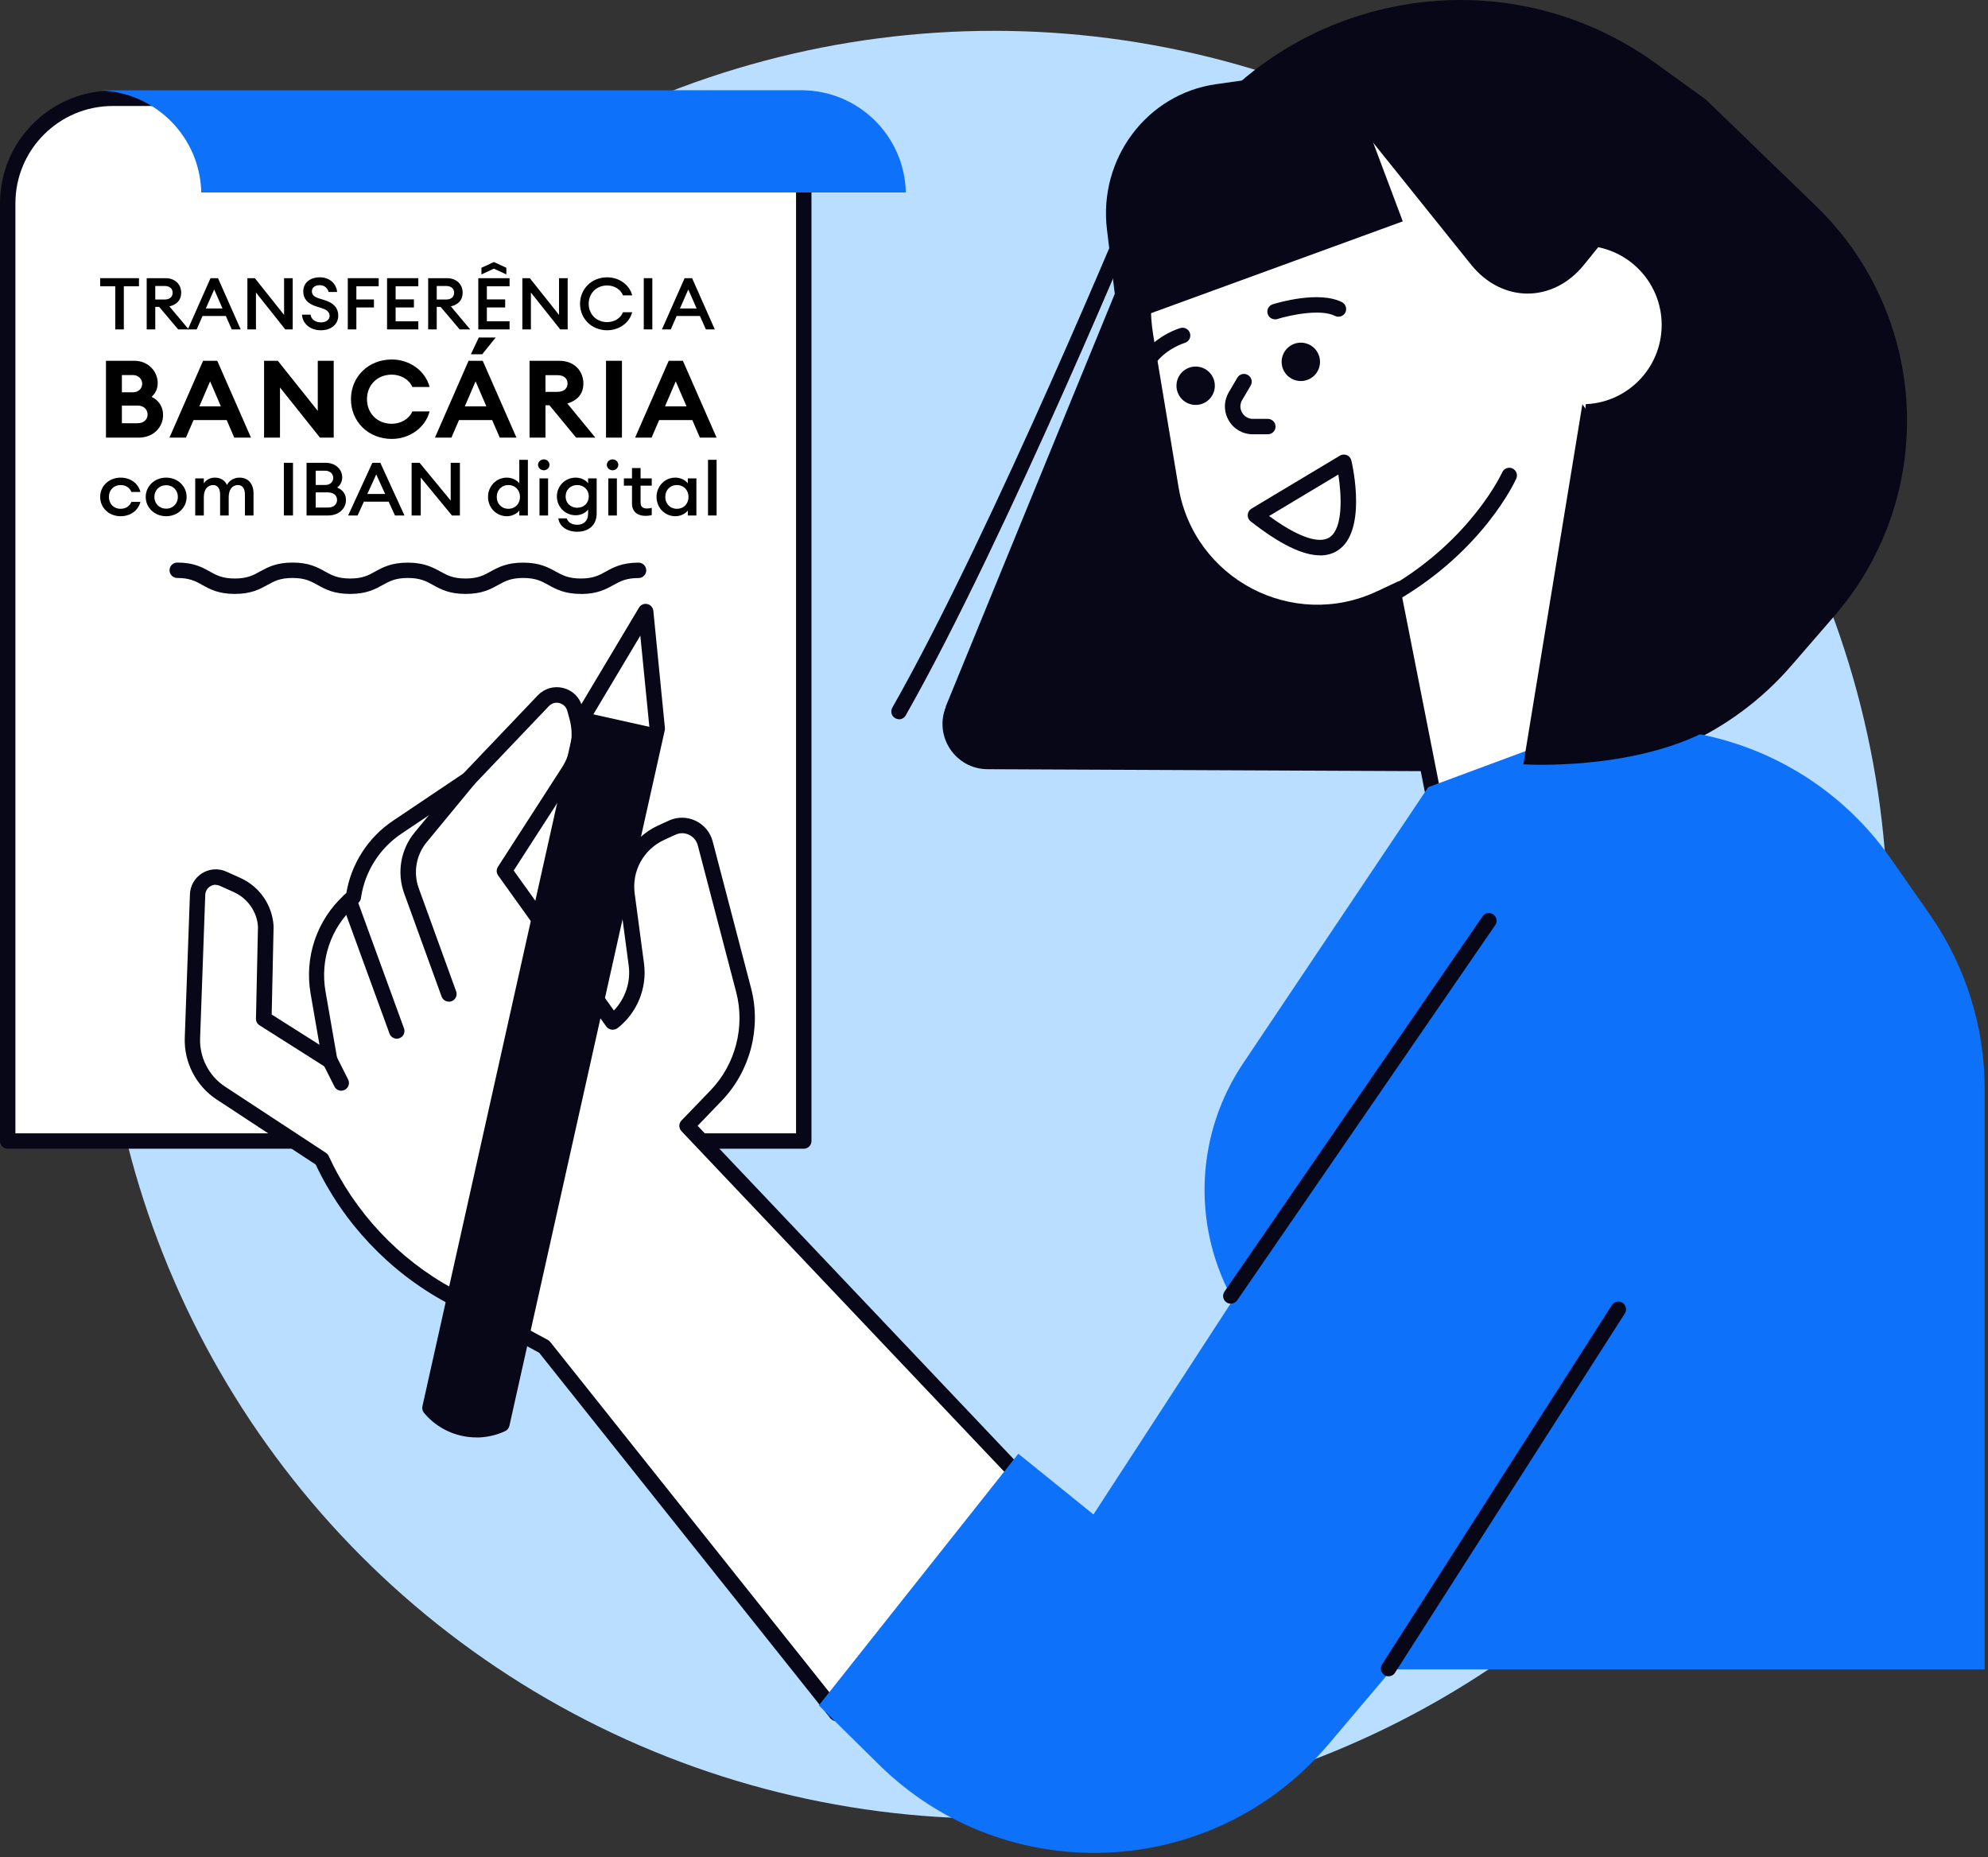 <svg xmlns="http://www.w3.org/2000/svg" width="258" height="241" viewBox="0 0 258 241" fill="none"><rect x="0" y="0" width="258" height="241" fill="#333333" stroke="none"/><circle cx="129" cy="120" r="116" fill="#B9DEFF"></circle><g clip-path="url(#clip0_839_11143)"><path d="M104.31 12.745H14.63C7.1 12.745 1 18.845 1 26.375V148.055H104.31V12.745Z" fill="white"></path><path d="M104.31 149.065H1C0.45 149.065 0 148.615 0 148.065V26.385C0 18.315 6.56 11.755 14.63 11.755H104.31C104.86 11.755 105.31 12.205 105.31 12.755V148.065C105.31 148.615 104.86 149.065 104.31 149.065ZM2 147.065H103.31V13.755H14.63C7.66 13.755 2 19.425 2 26.385V147.065Z" fill="#080717"></path><path d="M26.129 24.975H117.559C117.389 17.625 111.399 11.715 104.009 11.715H13.649C13.469 11.715 13.289 11.735 13.109 11.745C20.249 12.025 25.959 17.805 26.119 24.975H26.129Z" fill="#0D71F9"></path><path d="M70.53 90.925L60.8 101.135L51.55 107.345C48.52 109.385 46.48 112.585 45.91 116.195L45.88 116.385L45.32 116.895C42.04 119.915 40.52 124.385 41.29 128.775L42.83 137.635L34.25 132.195L34.51 120.265C34.37 117.895 32.93 115.805 30.77 114.835L28.97 114.025C27.44 113.335 25.71 114.415 25.64 116.095L24.97 134.705C24.87 137.565 26.27 140.275 28.66 141.855L41.75 150.445C45.23 157.985 51.06 164.185 58.36 168.135L70.62 174.765L108.54 222.355L132.2 191.495L89.17 146.095L92.94 142.185C96.44 138.555 97.8 133.355 96.52 128.475L91.54 109.435C91.05 107.565 88.99 106.595 87.24 107.405L85.8 108.065C82.74 109.475 80.95 112.725 81.4 116.065L82.61 125.155C82.99 127.995 81.83 130.825 79.57 132.595L79.53 132.625L65.48 113.005L73.79 100.115C75.16 97.995 75.56 95.395 74.89 92.955L74.61 91.945C74.11 90.135 71.83 89.565 70.54 90.925H70.53Z" fill="white"></path><path d="M108.539 223.345C108.239 223.345 107.949 223.205 107.759 222.965L69.969 175.535L57.889 169.005C50.529 165.025 44.529 158.685 40.969 151.115L28.119 142.675C25.449 140.925 23.859 137.845 23.979 134.655L24.649 116.045C24.689 114.925 25.279 113.905 26.229 113.315C27.179 112.725 28.359 112.645 29.379 113.105L31.179 113.915C33.689 115.045 35.349 117.445 35.509 120.195L35.259 131.645L41.459 135.575L40.309 128.935C39.489 124.195 41.109 119.415 44.649 116.155L44.949 115.875C45.589 112.075 47.779 108.665 50.989 106.515L60.139 100.365L69.789 90.235C70.649 89.335 71.889 88.975 73.089 89.275C74.299 89.575 75.219 90.475 75.549 91.675L75.829 92.685C76.569 95.385 76.129 98.295 74.609 100.645L66.669 112.965L79.669 131.125C81.159 129.565 81.879 127.415 81.589 125.275L80.379 116.185C79.879 112.385 81.879 108.755 85.359 107.145L86.799 106.485C87.909 105.975 89.169 105.985 90.269 106.505C91.369 107.025 92.179 107.995 92.489 109.175L97.469 128.215C98.829 133.395 97.359 139.015 93.639 142.865L90.539 146.085L132.919 190.785C133.259 191.145 133.289 191.695 132.989 192.085L109.329 222.945C109.139 223.185 108.849 223.335 108.549 223.335L108.539 223.345ZM27.999 114.805C27.749 114.805 27.509 114.875 27.279 115.015C26.889 115.255 26.659 115.665 26.639 116.125L25.969 134.735C25.879 137.235 27.119 139.635 29.209 141.005L42.299 149.595C42.459 149.695 42.579 149.845 42.659 150.015C46.029 157.305 51.769 163.425 58.839 167.245L71.099 173.875C71.219 173.935 71.319 174.025 71.409 174.135L108.529 220.725L130.889 191.565L88.439 146.785C88.069 146.395 88.069 145.785 88.439 145.405L92.209 141.495C95.449 138.135 96.719 133.245 95.539 128.735L90.559 109.695C90.399 109.095 89.989 108.595 89.419 108.325C88.859 108.055 88.209 108.055 87.639 108.325L86.199 108.985C83.519 110.225 81.979 113.015 82.369 115.945L83.579 125.035C83.999 128.215 82.689 131.425 80.169 133.395C79.959 133.565 79.659 133.645 79.389 133.615C79.119 133.575 78.859 133.445 78.699 133.225L64.649 113.605C64.409 113.275 64.399 112.825 64.619 112.485L72.929 99.595C74.139 97.715 74.499 95.405 73.899 93.245L73.619 92.235C73.479 91.735 73.099 91.365 72.599 91.235C72.099 91.105 71.589 91.255 71.229 91.635L61.499 101.845C61.449 101.895 61.389 101.945 61.329 101.985L52.079 108.195C49.289 110.065 47.389 113.045 46.869 116.365L46.839 116.555C46.809 116.775 46.699 116.985 46.529 117.135L45.969 117.645C42.929 120.445 41.539 124.545 42.239 128.615L43.779 137.475C43.849 137.865 43.679 138.255 43.349 138.475C43.019 138.695 42.589 138.695 42.259 138.485L33.679 133.045C33.379 132.855 33.209 132.525 33.219 132.175L33.479 120.245C33.359 118.325 32.149 116.575 30.329 115.755L28.529 114.945C28.349 114.865 28.159 114.825 27.969 114.825L27.999 114.805Z" fill="#080717"></path><path d="M58.249 129.975C57.839 129.975 57.459 129.725 57.309 129.315L52.449 115.915C51.479 113.235 51.999 110.205 53.819 108.015L60.019 100.495C60.369 100.065 60.999 100.005 61.429 100.365C61.859 100.715 61.919 101.345 61.569 101.775L55.369 109.295C54.009 110.945 53.609 113.225 54.339 115.245L59.199 128.645C59.389 129.165 59.119 129.735 58.599 129.925C58.489 129.965 58.369 129.985 58.259 129.985L58.249 129.975Z" fill="#080717"></path><path d="M51.491 134.785C51.081 134.785 50.701 134.535 50.551 134.125L44.391 117.235C44.201 116.715 44.471 116.145 44.991 115.955C45.511 115.765 46.081 116.035 46.271 116.555L52.431 133.445C52.621 133.965 52.351 134.535 51.831 134.725C51.721 134.765 51.601 134.785 51.491 134.785Z" fill="#080717"></path><path d="M44.29 141.535C43.92 141.535 43.57 141.335 43.4 140.985L41.94 138.085C41.69 137.595 41.89 136.995 42.38 136.745C42.87 136.495 43.47 136.695 43.72 137.185L45.18 140.085C45.43 140.575 45.23 141.175 44.74 141.425C44.6 141.495 44.44 141.535 44.29 141.535Z" fill="#080717"></path><path d="M55.801 182.705L75.961 92.465L83.791 79.355L85.291 94.545L65.131 184.785C61.911 186.295 58.081 185.435 55.801 182.705Z" fill="white"></path><path d="M55.801 182.705L75.961 92.465L85.291 94.545L65.131 184.785C61.911 186.295 58.081 185.435 55.801 182.705Z" fill="#080717"></path><path d="M61.82 186.525C59.26 186.525 56.75 185.405 55.03 183.345C54.83 183.105 54.76 182.785 54.82 182.485L74.98 92.245C75 92.145 75.04 92.045 75.1 91.955L82.93 78.845C83.15 78.475 83.58 78.285 84.01 78.385C84.43 78.475 84.74 78.835 84.79 79.265L86.29 94.455C86.3 94.565 86.29 94.665 86.27 94.775L66.11 185.015C66.04 185.315 65.84 185.575 65.56 185.705C64.36 186.265 63.09 186.535 61.83 186.535L61.82 186.525ZM56.89 182.425C58.79 184.405 61.7 185.065 64.27 184.075L84.29 94.495L83.1 82.485L76.91 92.855L56.89 182.435V182.425Z" fill="#080717"></path><path d="M122.729 91.705L149.229 27.015C159.899 0.965 192.14 -8.235 214.95 8.265L221.38 12.915L235.669 26.725C250.469 41.025 251.51 64.415 238.03 79.965L232.47 86.385C224.86 95.175 213.78 100.195 202.16 100.145L128.169 99.815C123.999 99.795 121.18 95.565 122.76 91.705H122.729Z" fill="#080717"></path><path d="M204.508 53.203L177.145 58.597L187.575 111.519L214.939 106.125L204.508 53.203Z" fill="white"></path><path d="M187.64 112.425C187.44 112.425 187.25 112.365 187.08 112.255C186.86 112.105 186.71 111.875 186.66 111.615L176.22 58.695C176.17 58.435 176.22 58.165 176.37 57.945C176.52 57.725 176.75 57.575 177.01 57.525L204.37 52.135C204.91 52.025 205.44 52.385 205.54 52.925L215.98 105.845C216.09 106.385 215.73 106.915 215.19 107.015L187.83 112.415C187.77 112.425 187.7 112.435 187.64 112.435V112.425ZM178.38 59.285L188.43 110.245L213.83 105.235L203.78 54.275L178.38 59.285Z" fill="#080717"></path><path d="M149.67 43.515L152.95 63.215C154.94 75.135 167.76 81.865 178.7 76.735L193.91 69.595C205.61 64.105 209.52 49.375 202.09 38.805L183.88 12.905L165.5 18.285C154.6 21.475 147.8 32.305 149.67 43.515Z" fill="white"></path><path d="M174.47 8.555L182.05 28.725L145.17 42.175L143.66 29.795C142.54 20.605 148.84 12.195 157.81 10.925L174.48 8.565L174.47 8.555Z" fill="#080717"></path><path d="M205.36 52.455C211.043 52.455 215.65 47.848 215.65 42.165C215.65 36.482 211.043 31.875 205.36 31.875C199.677 31.875 195.07 36.482 195.07 42.165C195.07 47.848 199.677 52.455 205.36 52.455Z" fill="white"></path><path d="M174.391 13.765L190.901 34.325C194.931 39.345 201.541 39.355 205.581 34.345L211.311 27.255L195.871 10.785C191.011 5.605 182.851 5.445 177.791 10.425L174.401 13.755L174.391 13.765Z" fill="#080717"></path><path d="M116.67 93.325C116.5 93.325 116.33 93.285 116.18 93.195C115.7 92.925 115.53 92.315 115.8 91.835C128.87 68.845 147.08 24.795 147.26 24.355C147.47 23.845 148.05 23.605 148.57 23.815C149.08 24.025 149.32 24.615 149.11 25.125C148.93 25.565 130.67 69.735 117.54 92.835C117.36 93.155 117.02 93.345 116.67 93.345V93.325Z" fill="#080717"></path><path d="M195.88 61.695C195.88 61.695 191.88 70.605 180.91 77.005L195.88 61.695Z" fill="white"></path><path d="M180.9 78.015C180.56 78.015 180.22 77.835 180.04 77.515C179.76 77.035 179.92 76.425 180.4 76.145C190.97 69.975 194.92 61.375 194.96 61.285C195.19 60.785 195.78 60.555 196.28 60.785C196.78 61.015 197.01 61.605 196.78 62.105C196.61 62.485 192.52 71.385 181.4 77.875C181.24 77.965 181.07 78.015 180.9 78.015Z" fill="#080717"></path><path d="M149.359 47.265C149.129 47.265 148.909 47.185 148.719 47.035C148.299 46.685 148.239 46.055 148.589 45.625C150.479 43.355 153.089 42.595 153.199 42.565C153.729 42.415 154.279 42.725 154.439 43.255C154.589 43.785 154.289 44.335 153.759 44.495C153.709 44.505 151.609 45.145 150.139 46.915C149.939 47.155 149.659 47.275 149.369 47.275L149.359 47.265Z" fill="#080717"></path><path d="M165.471 41.435C165.041 41.435 164.65 41.165 164.52 40.735C164.36 40.205 164.65 39.645 165.18 39.485C165.78 39.295 171.14 37.695 174.15 39.205C174.64 39.455 174.841 40.055 174.601 40.545C174.351 41.035 173.75 41.235 173.26 40.995C171.31 40.015 167.201 40.955 165.781 41.395C165.681 41.425 165.58 41.445 165.48 41.445L165.471 41.435Z" fill="#080717"></path><path d="M161.44 49.525L160.33 51.415C159.3 53.155 160.56 55.355 162.58 55.355H164.52L161.43 49.525H161.44Z" fill="white"></path><path d="M164.53 56.355H162.59C161.28 56.355 160.1 55.675 159.45 54.535C158.8 53.395 158.81 52.035 159.47 50.905L160.58 49.015C160.86 48.535 161.47 48.375 161.95 48.665C162.43 48.945 162.59 49.555 162.31 50.035L161.2 51.925C160.9 52.435 160.9 53.035 161.2 53.545C161.49 54.055 162.02 54.355 162.6 54.355H164.54C165.09 54.355 165.54 54.805 165.54 55.355C165.54 55.905 165.09 56.355 164.54 56.355H164.53Z" fill="#080717"></path><path d="M171.32 72.065C169.05 72.065 166.08 70.605 162.31 67.655C162.05 67.455 161.91 67.135 161.93 66.805C161.95 66.475 162.13 66.175 162.41 66.005L173.89 59.125C174.16 58.965 174.5 58.935 174.8 59.065C175.09 59.195 175.31 59.445 175.38 59.765C175.6 60.705 177.39 69.025 173.59 71.445C172.93 71.865 172.17 72.075 171.31 72.075L171.32 72.065ZM164.71 66.965C169.62 70.545 171.7 70.275 172.52 69.745C174.35 68.575 174.1 64.205 173.69 61.575L164.71 66.955V66.965Z" fill="#080717"></path><path d="M168.82 49.445C170.195 49.445 171.31 48.331 171.31 46.955C171.31 45.58 170.195 44.465 168.82 44.465C167.445 44.465 166.33 45.58 166.33 46.955C166.33 48.331 167.445 49.445 168.82 49.445Z" fill="#080717"></path><path d="M155.17 52.545C156.545 52.545 157.66 51.43 157.66 50.055C157.66 48.68 156.545 47.565 155.17 47.565C153.794 47.565 152.68 48.68 152.68 50.055C152.68 51.43 153.794 52.545 155.17 52.545Z" fill="#080717"></path><path d="M257.57 216.635V141.315C257.57 133.215 255.08 125.305 250.44 118.655L245.39 111.425C235.08 96.675 216.1 90.745 199.22 97.005L185.36 102.145L161.31 138.015C155.28 147.015 154.68 158.595 159.74 168.165V216.625H257.57V216.635Z" fill="#0D71F9"></path><path d="M205.359 52.455L197.699 99.185C197.699 99.185 211.869 100.095 221.929 94.615C231.989 89.125 205.359 52.455 205.359 52.455Z" fill="#080717"></path><path d="M196.31 112.865L141.91 196.525L132.16 188.645L106.27 221.295L114.049 228.965C130.559 245.255 157.439 244.045 172.419 226.335L220.08 170.015L196.31 112.875V112.865Z" fill="#0D71F9"></path><path d="M159.74 169.175C159.54 169.175 159.35 169.115 159.17 168.995C158.71 168.685 158.6 168.055 158.91 167.605L192.4 118.915C192.71 118.455 193.34 118.345 193.79 118.655C194.25 118.965 194.36 119.595 194.05 120.045L160.56 168.735C160.37 169.015 160.05 169.165 159.74 169.165V169.175Z" fill="#080717"></path><path d="M180.2 217.525C180.02 217.525 179.83 217.475 179.66 217.365C179.2 217.065 179.06 216.445 179.36 215.985L209.19 169.355C209.49 168.885 210.11 168.755 210.57 169.055C211.03 169.355 211.17 169.975 210.87 170.435L181.04 217.065C180.85 217.365 180.53 217.525 180.2 217.525Z" fill="#080717"></path><path d="M14.958 42.745H16.07V37.146H18.037V36.097H13V37.146H14.958V42.745Z" fill="black"></path><path d="M19.038 42.745H20.15V39.824H20.654L23.125 42.745H24.493L21.984 39.758C22.954 39.533 23.515 38.925 23.515 37.988C23.515 36.893 22.726 36.097 21.471 36.097H19.038V42.745ZM20.15 38.868V37.108H21.338C21.994 37.108 22.403 37.417 22.403 37.988C22.403 38.559 21.994 38.868 21.338 38.868H20.15Z" fill="black"></path><path d="M24.375 42.745H25.525L26.285 41.003H29.307L30.077 42.745H31.236L28.29 36.097H27.321L24.375 42.745ZM26.713 40.029L27.796 37.567L28.88 40.029H26.713Z" fill="black"></path><path d="M37.988 42.745V36.097H36.867V40.863L33.075 36.097H32.106V42.745H33.218V37.96L37.019 42.745H37.988Z" fill="black"></path><path d="M39.195 40.835C39.233 41.883 40.145 42.857 41.647 42.857C42.977 42.857 43.899 42.08 43.899 40.956C43.899 39.945 43.272 39.318 42.217 38.981L41.39 38.719C40.782 38.522 40.468 38.26 40.478 37.773C40.478 37.296 40.925 37.005 41.495 37.005C41.98 37.005 42.474 37.258 42.645 37.885H43.747C43.681 36.959 42.911 35.985 41.504 35.985C40.25 35.985 39.356 36.678 39.356 37.829C39.366 38.803 39.955 39.411 41.01 39.749L41.846 40.02C42.474 40.226 42.778 40.544 42.778 40.994C42.778 41.518 42.274 41.836 41.647 41.836C41.029 41.836 40.392 41.509 40.307 40.835H39.195Z" fill="black"></path><path d="M45.136 42.745H46.248V39.898H48.529V38.859H46.248V37.146H49.146V36.097H45.136V42.745Z" fill="black"></path><path d="M50.231 42.745H54.289V41.696H51.343V39.898H53.719V38.85H51.343V37.146H54.289V36.097H50.231V42.745Z" fill="black"></path><path d="M55.567 42.745H56.679V39.824H57.183L59.654 42.745H61.022L58.514 39.758C59.483 39.533 60.044 38.925 60.044 37.988C60.044 36.893 59.255 36.097 58 36.097H55.567V42.745ZM56.679 38.868V37.108H57.867C58.523 37.108 58.932 37.417 58.932 37.988C58.932 38.559 58.523 38.868 57.867 38.868H56.679Z" fill="black"></path><path d="M62.481 35.61L64.097 34.861L65.713 35.61V34.749L64.097 34L62.481 34.749V35.61ZM62.073 42.745H66.131V41.696H63.185V39.898H65.561V38.85H63.185V37.146H66.131V36.097H62.073V42.745Z" fill="black"></path><path d="M73.672 42.745V36.097H72.551V40.863L68.759 36.097H67.79V42.745H68.901V37.96L72.703 42.745H73.672Z" fill="black"></path><path d="M75.278 39.421C75.278 41.359 76.789 42.857 78.794 42.857C80.419 42.857 81.721 41.818 82.044 40.516H80.847C80.562 41.275 79.745 41.799 78.794 41.799C77.388 41.799 76.399 40.76 76.399 39.421C76.399 38.082 77.388 37.043 78.794 37.043C79.745 37.043 80.562 37.567 80.847 38.325H82.044C81.721 37.024 80.419 35.985 78.794 35.985C76.789 35.985 75.278 37.483 75.278 39.421Z" fill="black"></path><path d="M83.547 42.745H84.659V36.097H83.547V42.745Z" fill="black"></path><path d="M85.904 42.745H87.054L87.815 41.003H90.837L91.607 42.745H92.766L89.82 36.097H88.85L85.904 42.745ZM88.242 40.029L89.326 37.567L90.409 40.029H88.242Z" fill="black"></path><path d="M13.752 56.788H18.028C19.825 56.788 21.165 55.51 21.165 53.853C21.165 52.73 20.552 51.915 19.668 51.494C20.152 51.072 20.466 50.469 20.466 49.71C20.466 48.123 19.154 46.817 17.458 46.817H13.752V56.788ZM15.819 50.904V48.671H17.259C17.971 48.671 18.456 49.191 18.456 49.794C18.456 50.413 17.971 50.904 17.259 50.904H15.819ZM15.819 54.92V52.631H17.886C18.655 52.631 19.154 53.137 19.154 53.783C19.154 54.429 18.655 54.92 17.886 54.92H15.819Z" fill="black"></path><path d="M21.994 56.788H24.133L25.116 54.513H29.421L30.405 56.788H32.572L28.195 46.817H26.356L21.994 56.788ZM25.872 52.73L27.269 49.486L28.666 52.73H25.872Z" fill="black"></path><path d="M43.308 56.788V46.817H41.241V53.319L36.052 46.817H34.27V56.788H36.337V50.286L41.526 56.788H43.308Z" fill="black"></path><path d="M45.546 51.803C45.546 54.696 47.784 56.957 50.849 56.957C53.144 56.957 55.197 55.51 55.753 53.39H53.515C53.087 54.387 51.989 54.991 50.849 54.991C48.91 54.991 47.627 53.586 47.627 51.803C47.627 50.019 48.91 48.615 50.849 48.615C51.989 48.615 53.087 49.219 53.515 50.216H55.753C55.197 48.095 53.144 46.649 50.849 46.649C47.784 46.649 45.546 48.91 45.546 51.803Z" fill="black"></path><path d="M61.109 45.975H62.577L64.331 43.798H62.135L61.109 45.975ZM56.447 56.788H58.586L59.569 54.513H63.874L64.858 56.788H67.025L62.648 46.817H60.809L56.447 56.788ZM60.325 52.73L61.722 49.486L63.119 52.73H60.325Z" fill="black"></path><path d="M68.724 56.788H70.79V52.589H71.304L74.768 56.788H77.262L73.627 52.364C74.967 51.943 75.709 51.101 75.709 49.766C75.709 48.109 74.497 46.817 72.601 46.817H68.724V56.788ZM70.79 50.848V48.685H72.359C73.128 48.685 73.656 49.078 73.656 49.766C73.656 50.441 73.128 50.848 72.359 50.848H70.79Z" fill="black"></path><path d="M78.649 56.788H80.716V46.817H78.649V56.788Z" fill="black"></path><path d="M82.423 56.788H84.561L85.544 54.513H89.85L90.833 56.788H93L88.624 46.817H86.785L82.423 56.788ZM86.3 52.73L87.697 49.486L89.094 52.73H86.3Z" fill="black"></path><path d="M18.224 65.128H17.05C16.847 65.648 16.351 66.024 15.652 66.024C14.752 66.024 14.134 65.379 14.134 64.483C14.134 63.587 14.752 62.942 15.652 62.942C16.351 62.942 16.847 63.318 17.05 63.838H18.224C17.951 62.769 16.989 61.979 15.652 61.979C14.114 61.979 13 63.096 13 64.483C13 65.87 14.114 66.987 15.652 66.987C16.989 66.987 17.951 66.198 18.224 65.128Z" fill="black"></path><path d="M24.218 64.483C24.218 63.087 23.063 61.979 21.565 61.979C20.067 61.979 18.912 63.087 18.912 64.483C18.912 65.88 20.067 66.987 21.565 66.987C23.063 66.987 24.218 65.88 24.218 64.483ZM20.036 64.483C20.036 63.626 20.664 62.962 21.565 62.962C22.456 62.962 23.084 63.626 23.084 64.483C23.084 65.34 22.456 66.005 21.565 66.005C20.664 66.005 20.036 65.34 20.036 64.483Z" fill="black"></path><path d="M25.337 66.891H26.451V64.522C26.451 63.51 26.947 62.942 27.666 62.942C28.273 62.942 28.567 63.433 28.567 64.185V66.891H29.681V64.522C29.681 63.51 30.167 62.942 30.886 62.942C31.493 62.942 31.787 63.433 31.787 64.185V66.891H32.9V64.011C32.9 62.779 32.222 61.979 31.078 61.979C30.41 61.979 29.762 62.316 29.458 62.933C29.185 62.335 28.638 61.979 27.889 61.979C27.241 61.979 26.735 62.278 26.451 62.73V62.075H25.337V66.891Z" fill="black"></path><path d="M36.839 66.891H38.024V60.053H36.839V66.891Z" fill="black"></path><path d="M39.785 66.891H42.58C43.946 66.891 44.898 66.024 44.898 64.888C44.898 64.04 44.402 63.52 43.744 63.26C44.139 62.981 44.412 62.547 44.412 61.941C44.412 60.92 43.552 60.053 42.266 60.053H39.785V66.891ZM40.97 62.933V61.083H42.205C42.853 61.083 43.248 61.507 43.248 62.008C43.248 62.528 42.853 62.933 42.205 62.933H40.97ZM40.97 65.86V63.896H42.549C43.319 63.896 43.744 64.319 43.744 64.878C43.744 65.446 43.309 65.86 42.549 65.86H40.97Z" fill="black"></path><path d="M45.184 66.891H46.409L47.219 65.1H50.438L51.258 66.891H52.493L49.355 60.053H48.322L45.184 66.891ZM47.674 64.098L48.828 61.565L49.983 64.098H47.674Z" fill="black"></path><path d="M59.686 66.891V60.053H58.492V64.955L54.452 60.053H53.419V66.891H54.604V61.969L58.654 66.891H59.686Z" fill="black"></path><path d="M63.334 64.483C63.334 65.86 64.387 66.987 65.774 66.987C66.503 66.987 67.111 66.631 67.394 66.246V66.891H68.508V59.668H67.394V62.721C67.111 62.335 66.503 61.979 65.774 61.979C64.387 61.979 63.334 63.106 63.334 64.483ZM67.485 64.483C67.485 65.35 66.878 66.024 65.977 66.024C65.076 66.024 64.468 65.35 64.468 64.483C64.468 63.616 65.076 62.942 65.977 62.942C66.878 62.942 67.485 63.616 67.485 64.483Z" fill="black"></path><path d="M71.312 60.313C71.312 59.928 70.988 59.61 70.573 59.61C70.168 59.61 69.824 59.928 69.824 60.313C69.824 60.708 70.168 61.026 70.573 61.026C70.988 61.026 71.312 60.708 71.312 60.313ZM70.016 66.891H71.13V62.075H70.016V66.891Z" fill="black"></path><path d="M72.465 67.266C72.586 68.268 73.528 69 74.925 69C76.271 69 77.436 68.268 77.436 66.592V62.075H76.322V62.721C76.028 62.297 75.411 61.979 74.712 61.979C73.345 61.979 72.272 63.058 72.272 64.416C72.272 65.783 73.345 66.862 74.712 66.862C75.411 66.862 76.028 66.535 76.322 66.111V66.679C76.322 67.613 75.715 68.095 74.945 68.095C74.236 68.095 73.75 67.835 73.548 67.266H72.465ZM76.413 64.416C76.413 65.273 75.775 65.889 74.905 65.889C74.044 65.889 73.406 65.273 73.406 64.416C73.406 63.559 74.044 62.942 74.905 62.942C75.775 62.942 76.413 63.559 76.413 64.416Z" fill="black"></path><path d="M80.24 60.313C80.24 59.928 79.916 59.61 79.501 59.61C79.096 59.61 78.752 59.928 78.752 60.313C78.752 60.708 79.096 61.026 79.501 61.026C79.916 61.026 80.24 60.708 80.24 60.313ZM78.944 66.891H80.058V62.075H78.944V66.891Z" fill="black"></path><path d="M84.582 66.833V65.889C84.42 65.947 84.197 65.986 83.984 65.986C83.407 65.986 83.134 65.764 83.134 65.167V63.019H84.582V62.075H83.134V60.737H82.02V62.075H80.967V63.019H82.02V65.34C82.02 66.429 82.779 66.939 83.751 66.939C84.096 66.939 84.359 66.9 84.582 66.833Z" fill="black"></path><path d="M85.204 64.483C85.204 65.86 86.257 66.987 87.644 66.987C88.373 66.987 88.981 66.631 89.264 66.246V66.891H90.378V62.075H89.264V62.721C88.981 62.335 88.373 61.979 87.644 61.979C86.257 61.979 85.204 63.106 85.204 64.483ZM89.355 64.483C89.355 65.35 88.748 66.024 87.847 66.024C86.945 66.024 86.338 65.35 86.338 64.483C86.338 63.616 86.945 62.942 87.847 62.942C88.748 62.942 89.355 63.616 89.355 64.483Z" fill="black"></path><path d="M91.886 66.891H93V59.668H91.886V66.891Z" fill="black"></path><path d="M75.4 77.07C73.27 77.07 72.16 76.46 71.17 75.91C70.29 75.42 69.52 75 67.91 75C66.3 75 65.53 75.42 64.65 75.91C63.67 76.45 62.55 77.07 60.42 77.07C58.29 77.07 57.18 76.46 56.19 75.91C55.31 75.42 54.54 75 52.93 75C51.32 75 50.55 75.42 49.67 75.91C48.69 76.45 47.57 77.07 45.44 77.07C43.31 77.07 42.2 76.46 41.22 75.91C40.34 75.42 39.57 75 37.96 75C36.35 75 35.58 75.42 34.7 75.91C33.72 76.45 32.6 77.07 30.48 77.07C28.36 77.07 27.24 76.46 26.26 75.91C25.38 75.42 24.62 75 23 75C22.45 75 22 74.55 22 74C22 73.45 22.45 73 23 73C25.13 73 26.24 73.61 27.22 74.16C28.1 74.65 28.87 75.07 30.48 75.07C32.09 75.07 32.86 74.65 33.74 74.16C34.72 73.62 35.84 73 37.96 73C40.08 73 41.2 73.61 42.18 74.16C43.06 74.65 43.83 75.07 45.44 75.07C47.05 75.07 47.82 74.65 48.7 74.16C49.68 73.62 50.8 73.01 52.92 73.01C55.04 73.01 56.16 73.62 57.15 74.16C58.03 74.65 58.8 75.07 60.41 75.07C62.02 75.07 62.79 74.65 63.67 74.16C64.65 73.62 65.77 73.01 67.89 73.01C70.01 73.01 71.13 73.62 72.12 74.16C73 74.65 73.77 75.07 75.38 75.07C76.99 75.07 77.76 74.65 78.64 74.16C79.62 73.62 80.74 73.01 82.87 73.01C83.42 73.01 83.87 73.46 83.87 74.01C83.87 74.56 83.42 75.01 82.87 75.01C81.25 75.01 80.49 75.43 79.61 75.92C78.63 76.46 77.51 77.08 75.38 77.08L75.4 77.07Z" fill="#080717"></path></g><defs><clipPath id="clip0_839_11143"><rect width="257.57" height="240.441" fill="white"></rect></clipPath></defs></svg>